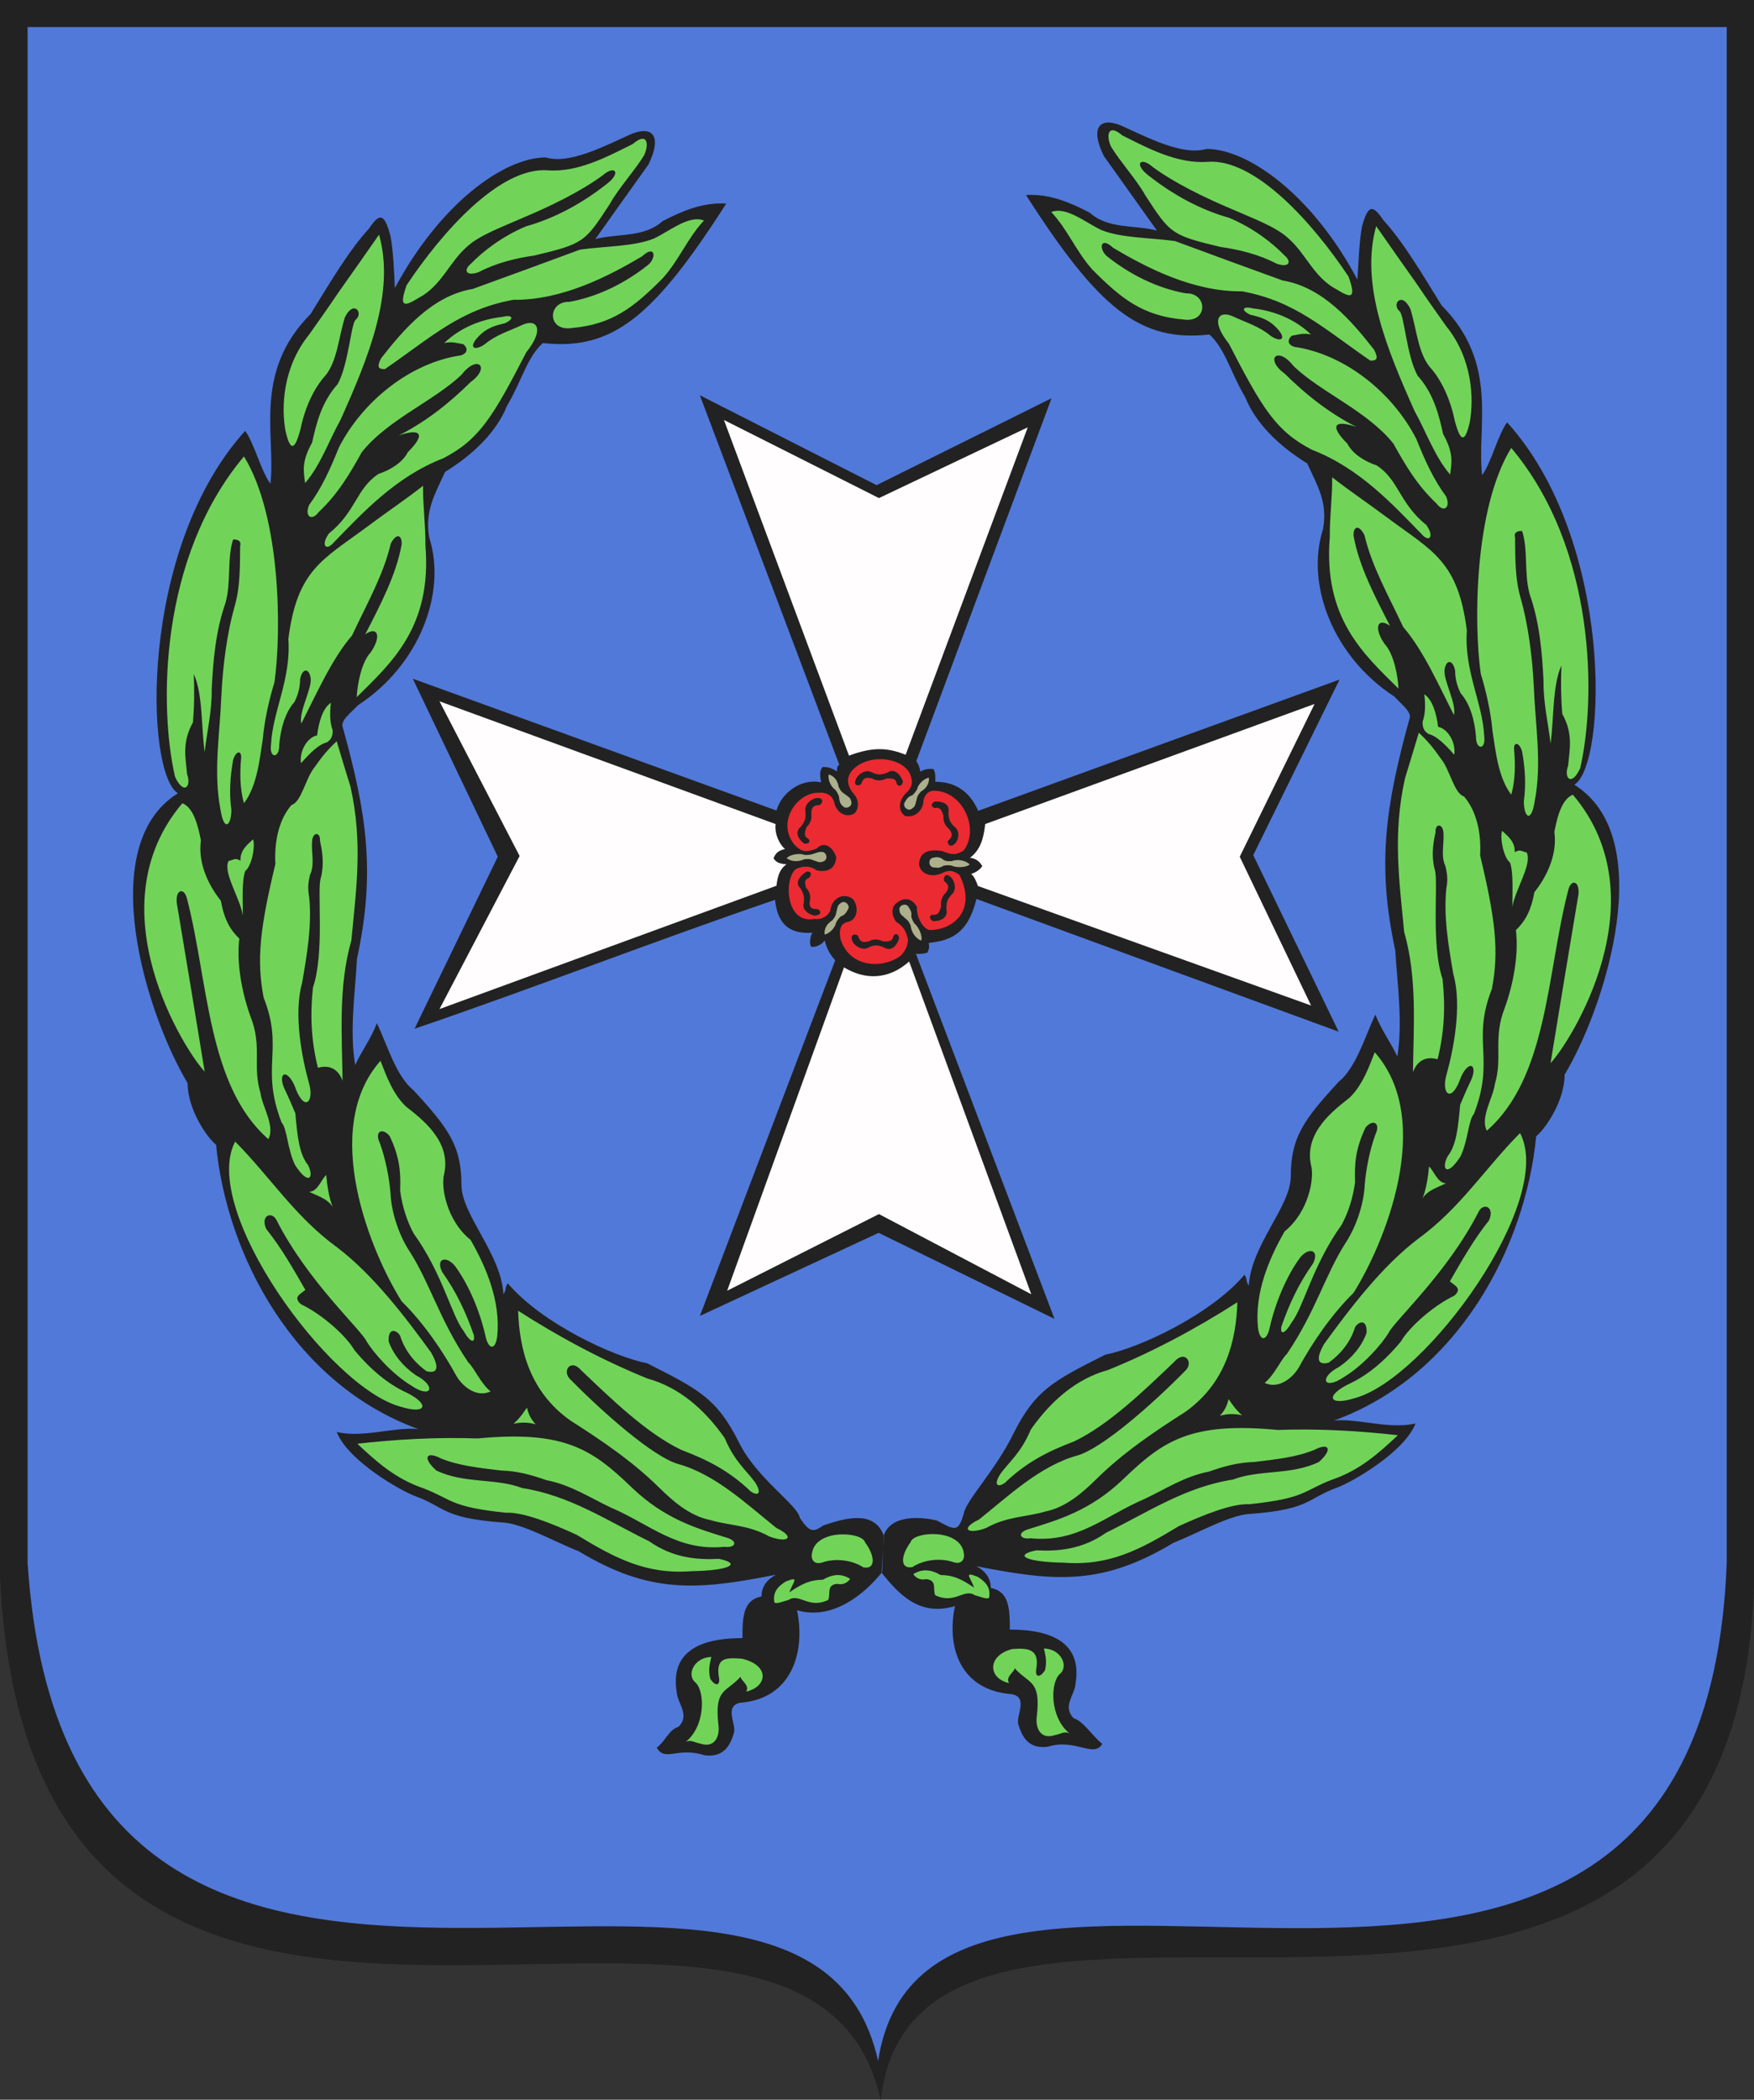 <?xml version="1.0" encoding="UTF-8" standalone="no"?>
<!-- Created with Inkscape (http://www.inkscape.org/) -->
<svg
   xmlns:svg="http://www.w3.org/2000/svg"
   xmlns="http://www.w3.org/2000/svg"
   version="1.0"
   width="835.67"
   height="1000"
   id="svg2">
  <rect width="100%" height="100%" fill="#333333" stroke="none"/>
  <defs
     id="defs4">
    <marker
       markerUnits="strokeWidth"
       refX="0"
       refY="5"
       markerWidth="4"
       markerHeight="3"
       orient="auto"
       viewBox="0 0 10 10"
       id="ArrowEnd">
      <path
         d="M 0,0 L 10,5 L 0,10 L 0,0 z "
         id="path7" />
    </marker>
    <marker
       markerUnits="strokeWidth"
       refX="10"
       refY="5"
       markerWidth="4"
       markerHeight="3"
       orient="auto"
       viewBox="0 0 10 10"
       id="ArrowStart">
      <path
         d="M 10,0 L 0,5 L 10,10 L 10,0 z "
         id="path10" />
    </marker>
  </defs>
  <g
     transform="translate(0,369.355)"
     id="g12">
    <g
       transform="matrix(1.586,0,0,1.586,0,-369.355)"
       id="g2195">
      <g
         id="g2247">
        <path
           d="M 0,0 L 527.011,0 L 527.011,473.567 C 522.015,670.664 275.957,527.996 264.582,630.645 C 241.832,527.996 9.527,677.453 0.004,473.567 L 0.004,0"
           style="fill:#222222;fill-rule:evenodd;stroke:none"
           id="path14" />
        <path
           d="M 8.289,8.114 L 518.718,8.114 L 518.718,469.246 C 511.351,663.434 279.375,517.809 263.785,618.875 C 241.738,518.961 20.887,662.024 8.289,469.246 L 8.289,8.114 z M 210.238,118.699 L 252.125,229.637 C 251.422,230.074 251.332,230.867 251.508,231.664 C 249.746,230.606 248.597,230.254 247.101,230.344 C 246.133,231.403 246.308,233.074 246.664,234.93 C 240.582,233.61 234.672,238.192 233.261,243.395 L 124,203.801 L 149.535,257.258 L 124.531,308.918 C 159.98,296.84 197.371,282.285 232.824,270.203 C 233.527,276.992 236.703,280.61 244.023,280.078 C 243.23,281.488 243.144,283.781 243.672,284.223 C 244.375,284.66 246.844,283.871 247.726,282.371 C 248.344,284.84 249.312,286.602 250.898,288.364 L 210.246,395.156 L 263.949,370.203 L 316.773,396.039 L 275.148,286.422 C 275.148,286.422 276.91,286.598 278.586,286.071 C 279.023,285.278 279.289,284.133 278.937,283.164 C 284.844,282.461 290.664,281.051 293.312,269.938 L 402.136,309.797 L 376.476,256.797 L 402.402,204.063 L 293.844,243.481 C 291.992,239.16 288.289,234.75 280.968,234.75 C 281.054,233.606 280.968,231.84 280.441,230.961 C 279.386,230.785 277.621,230.875 276.472,231.754 C 276.297,230.434 275.769,229.199 275.242,228.582 L 315.894,119.582 L 263.336,145.684 L 210.246,118.699 L 210.238,118.699 z M 265.441,460.957 L 265.004,472.067 C 259.804,478.59 250.101,486.703 239.429,483.528 C 242.074,496.313 237.668,510.16 222.41,511.305 C 217.386,512.274 221.265,517.828 220.472,520.387 C 219.328,524.266 217.301,527.793 211.656,527.086 C 203.367,524.442 199.84,529.199 197.281,524.793 C 199.836,522.942 200.894,519.414 203.804,518.535 C 207.418,515.012 203.453,511.481 203.277,508.043 C 200.898,493.492 214.738,491.906 223.027,491.906 C 223.027,485.383 223.289,480.446 228.758,479.387 C 228.758,476.477 230.344,474.36 233.078,472.864 C 209.094,477.625 195.07,478.594 173.816,465.809 C 166.41,462.899 156.886,457.434 150.886,457.168 C 132.898,455.848 133.781,452.586 124.875,449.321 C 120.468,447.735 104.508,438.653 101.156,430.008 C 109.265,431.86 118.261,428.422 125.672,429.129 C 88.371,415.637 68.086,376.926 64.914,343.766 C 62.094,341.473 56.359,333.098 56.359,325.246 C 43.84,304.348 28.23,253.903 53.449,238.207 C 43.574,232.215 41.547,164.836 73.644,129.387 C 76.465,133.266 78.316,141.289 81.226,145.258 C 82.898,130.883 75.847,111.836 93.304,94.285 C 98.769,85.469 104.765,75.238 110.851,68.625 C 113.937,64.039 115.437,63.778 117.289,70.828 C 118.168,75.235 118.433,82.555 118.609,86.524 C 132.187,61.129 151.414,47.281 163.933,47.281 C 171.164,49.395 181.394,43.93 189.683,40.227 C 195.941,37.672 199.031,40.754 194.797,49.395 C 189.418,56.887 184.129,64.383 178.836,71.793 C 185.535,70.031 193.472,71.442 199.027,66.414 C 204.668,63.508 210.929,60.684 218.164,61.125 C 196.207,95.43 183.863,105.305 163.051,103.012 C 158.203,107.508 156.789,114.297 152.293,121.879 C 149.207,129.551 142.418,136.34 133.687,141.719 C 130.601,148.508 127.605,153.27 128.926,161.383 C 134.304,178.137 125.84,199.832 107.586,211.735 C 105.031,214.379 102.121,216.496 103,218.524 C 110.14,244.184 112.875,262 107.23,287.926 C 106.703,298.328 104.937,309.442 106.703,319.848 C 108.465,315.793 111.289,312.266 113.226,307.238 C 116.398,313.938 118.957,323.11 124.25,327.434 C 135.094,339.16 138.621,344.364 138.621,356.004 C 138.797,364.996 150.523,376.461 151.23,388.633 C 152.289,387.137 151.492,386.781 152.551,385.371 C 162.691,397.364 184.297,407.418 194.351,409.356 C 210.136,417.289 215.336,420.024 221.863,432.899 C 227.242,444.008 239.586,451.77 240.293,455.824 C 243.379,460.41 244.347,460.055 247.433,458.028 C 253.515,456 262.422,453.266 265.422,460.938 L 265.441,460.957 z M 265.531,460.957 L 264.828,472.242 C 270.027,478.766 276.203,485.469 286.871,482.293 C 284.226,495.078 288.722,507.602 303.976,508.746 C 309,509.715 305.121,515.27 305.914,517.828 C 307.058,521.707 309.086,525.235 314.73,524.528 C 323.015,521.883 328.574,528.055 331.129,523.649 C 328.574,521.797 325.488,516.86 322.578,515.977 C 318.965,512.449 322.929,508.922 323.105,505.485 C 325.484,490.934 311.644,489.348 303.351,489.348 C 303.351,482.824 303.09,477.887 297.621,476.828 C 297.621,473.918 296.035,471.801 293.301,470.305 C 317.285,475.067 331.308,476.035 352.562,463.25 C 359.968,460.34 369.492,454.875 375.488,454.61 C 393.476,453.289 392.594,450.028 401.5,446.762 C 405.996,445.176 421.871,436.094 425.222,427.449 C 417.199,429.301 408.117,425.864 400.707,426.571 C 438.008,413.082 458.293,374.367 461.465,341.207 C 464.285,338.914 470.019,330.539 470.019,322.688 C 482.539,301.789 498.148,251.344 472.926,235.649 C 482.801,229.656 484.828,162.278 452.734,126.828 C 449.914,130.707 448.062,138.731 445.242,142.699 C 443.48,128.324 450.531,109.278 433.074,91.727 C 427.609,82.91 421.613,72.68 415.527,66.067 C 412.441,61.481 410.941,61.219 409.09,68.27 C 408.297,72.676 408.035,79.996 407.769,83.965 C 394.277,58.567 374.965,44.723 362.441,44.723 C 355.211,46.836 344.98,41.371 336.691,37.668 C 330.429,35.114 327.344,38.196 331.578,46.836 C 336.957,54.328 342.246,61.824 347.539,69.235 C 340.84,67.473 332.902,68.883 327.347,63.856 C 321.707,60.949 315.445,58.125 308.211,58.567 C 330.168,92.871 342.515,102.746 363.328,100.453 C 368.176,104.949 369.586,111.738 374.086,119.321 C 377.172,126.992 383.961,133.781 392.691,139.16 C 395.777,145.949 398.863,150.711 397.453,158.824 C 392.074,175.578 400.539,197.274 418.879,209.176 C 421.347,211.821 424.258,213.938 423.375,215.965 C 416.32,241.625 413.5,259.442 419.144,285.367 C 419.761,295.77 421.437,306.883 419.761,317.289 C 417.91,313.235 415.176,309.707 413.148,304.68 C 409.976,311.379 407.418,320.551 402.129,324.871 C 391.281,336.598 387.754,341.801 387.754,353.442 C 387.578,362.434 375.851,373.899 375.144,386.071 C 374.09,384.574 374.883,384.219 373.824,382.809 C 363.683,394.801 342.078,404.856 332.023,406.793 C 316.238,414.727 311.035,417.461 304.511,430.336 C 299.133,441.446 290.226,450.442 289.519,454.496 C 287.847,460.227 286.875,459.52 281.496,456.61 C 277.176,455.551 267.828,454.582 265.535,460.93"
           style="fill:#5179d9;fill-opacity:1;fill-rule:evenodd;stroke:none"
           id="path16" />
        <path
           d="M 155.648,393.582 C 156,404.867 158.996,417.832 171.344,426.563 C 180.601,432.469 189.945,438.731 198.148,446.844 C 202.113,450.723 207.14,455.219 213.402,456.453 C 218.957,458.129 224.863,457.864 231.125,461.391 C 236.855,463.504 238.968,461.567 233.238,458.836 C 224.422,451.781 214.898,442.699 203.699,439.614 C 196.293,437.5 181.304,424.36 171.164,414.043 C 168.785,411.574 171.515,407.871 174.601,411.488 C 183.594,420.043 194.176,430.36 204.668,435.387 C 212.34,438.297 218.949,441.559 225.476,447.821 C 227.855,449.492 228.914,448.258 226.797,445.09 C 224.242,441.567 220.625,438.832 217.718,431.864 C 211.636,423.133 203.875,416.52 194.531,413.965 C 181.66,408.762 168.258,401.707 155.648,393.594 L 155.648,393.582 z M 158.297,422.684 C 157.152,424.36 156.008,426.035 154.242,427.531 C 156.886,427.004 158.738,427.094 160.941,427.707 C 159.531,426.297 158.738,424.621 158.297,422.684 z M 101.148,222.586 C 98.683,224.879 96.918,226.906 94.539,230.344 C 91.808,233.606 90.574,240.836 87.574,241.719 C 83.609,246.305 82.375,253.094 82.726,259.442 C 78.14,278.578 76.996,288.102 79.199,299.567 C 85.371,315.172 78.144,320.375 84.578,337.043 C 86.25,338.805 86.34,345.156 88.633,349.828 C 92.777,356.266 94.449,353.531 92.511,349.828 C 89.867,346.481 89.34,341.278 88.722,334.309 C 87.754,332.016 86.785,329.723 85.726,327.52 C 83.172,322.496 85.902,320.379 88.457,325.934 C 91.277,334.133 94.449,331.133 92.863,325.406 C 90.75,317.914 88.101,304.594 90.75,295.16 C 92.246,286.52 93.746,277.789 92.863,269.235 C 92.336,266.68 92.687,264.473 93.125,262.711 C 94.621,259.625 93.476,255.832 93.742,252.66 C 93.918,249.75 96.297,249.75 96.121,252.485 C 96.824,255.656 97.441,259.449 96.383,263.594 C 95.148,266.942 97.613,285.992 94.004,296.574 C 93.125,304.949 93.476,312.446 95.5,320.649 C 98.847,319.68 101.582,320.91 102.906,324.528 C 102.73,310.684 101.586,296.219 105.551,282.375 C 106.961,267.297 109.078,253.098 105.289,236.254 C 103.879,231.668 102.468,227.082 101.144,222.586 L 101.148,222.586 z M 193.488,46.649 C 195.074,43.211 194.457,39.508 190.14,43.211 C 182.558,47 173.566,51.852 164.484,51.145 C 150.203,50.086 132.832,69.574 122.16,85.625 C 119.957,91.887 121.015,92.414 125.683,89.504 C 132.734,85.801 134.851,78.746 140.496,73.899 C 144.195,70.547 151.25,67.992 156.808,65.52 C 165.449,61.906 174.617,57.41 181.054,52.645 C 184.578,49.559 186.695,51.676 182.551,55.024 C 174.968,61.02 166.769,65.516 157.953,67.985 C 150.722,71.071 145.168,75.391 141.379,79.27 C 139.176,81.121 139.972,83.059 143.758,81.738 C 149.136,78.918 155.043,77.508 160.597,76.715 C 175.41,73.192 175.761,72.66 183.168,61.285 C 185.812,56.524 190.75,51.145 193.48,46.649 L 193.488,46.649 z M 211.476,66.227 C 207.07,64.465 201.426,69.223 196.488,71.606 C 190.496,74.074 181.676,73.899 174.269,74.953 C 163.511,78.918 152.754,82.887 142,86.77 C 129.832,88.797 121.191,99.028 114.488,107.578 C 112.992,110.488 113.875,110.84 115.633,110.84 C 129.828,101.055 138.293,92.942 154.164,90.031 C 168.886,90.207 182.906,82.891 192.871,76.981 C 196.75,73.367 197.277,77.242 194.808,79.449 C 187.758,85.09 179.468,89.149 171.004,90.649 C 164.394,90.473 164.304,99.641 171.797,98.496 C 183.785,97.442 190.312,92.414 199.129,83.508 C 204.152,77.867 206.445,71.606 211.472,66.227 L 211.476,66.227 z M 113.863,70.461 C 109.898,76.192 105.84,81.922 101.785,87.656 C 98.879,91.977 95.879,96.207 92.883,100.442 C 84.859,110.317 84.508,122.399 85.742,129.278 C 87.59,137.653 89.179,132.805 90.238,129.016 C 91.558,122.403 94.379,116.406 97.82,112.703 C 101.258,108.383 101.699,101.594 103.551,95.422 C 106.195,89.781 109.367,94.012 106.812,96.039 C 105.402,97.449 104.699,109.442 101.433,115.352 C 96.586,120.731 95,127.254 93.765,132.899 C 90.504,138.715 91.211,141.539 91.652,145.067 C 96.234,139.778 98.793,132.371 102.32,126.02 C 110.785,107.149 118.718,87.75 113.871,70.465 L 113.863,70.461 z M 158.129,105.735 C 163.508,99.035 161.476,95.684 157.16,97.449 C 152.664,99.563 149.136,100.446 145.523,103.446 C 142.086,105.735 140.324,104.059 144.644,100.184 C 146.758,98.332 149.14,97.629 151.609,97.098 C 154.695,95.688 153.988,94.367 150.906,95.16 C 144.648,95.864 138.297,98.332 133.449,103.008 C 135.828,102.481 137.062,103.008 139.179,103.36 C 140.324,104.238 140.851,105.914 138.476,106.707 C 123.222,108.91 108.851,120.551 101.797,134.395 C 99.152,141.008 96.597,146.563 92.894,151.59 C 91.398,154.852 93.508,156.789 95.801,153.703 C 101.617,148.238 105.234,141.977 108.672,135.801 C 116.429,126.016 130.449,120.371 138.648,112.524 C 143.496,106.262 147.465,110.321 141.379,114.727 C 135.472,120.543 128.597,126.278 119.777,130.774 C 125.859,128.66 128.418,129.895 122.508,135.797 C 121.011,138.703 117.66,140.996 113.691,142.321 C 106.992,146.727 106.992,153.606 98.793,160.219 C 96.238,163.832 98,165.598 100.289,162.864 C 108.664,154.313 118.715,143.199 133.09,137.645 C 143.933,132.09 148.078,125.211 158.129,105.723 L 158.129,105.735 z M 73.301,137.043 C 47.645,167.555 47.82,212.707 52.582,233.254 C 55.137,238.809 57.605,236.34 56.195,232.461 C 55.844,227.965 54.523,223.028 57.957,216.942 C 58.395,211.563 58.395,207.242 58.219,202.391 C 60.949,208.473 60.422,218.086 61.48,225.848 C 62.184,219.59 63.684,213.77 63.594,206.891 C 64.031,198.516 64.738,189.61 67.734,181.055 C 69.496,174.883 68.172,167.563 70.027,162.008 C 71.437,161.922 72.582,162.446 72.14,164.035 C 72.054,170.121 72.226,176.293 70.379,182.465 C 68.351,189.606 66.941,199.395 66.5,208.918 C 66.062,220.293 64.031,231.758 66.238,243.133 C 67.293,249.922 69.5,247.981 69.5,243.133 C 68.797,238.11 69.148,233.082 70.027,228.231 C 70.906,225.235 72.758,225.235 72.406,227.969 C 72.054,232.114 72.054,236.875 73.285,241.196 C 77.34,235.906 78.047,227.442 78.926,222.059 C 79.453,216.153 80.863,210.067 82.449,204.864 C 84.562,190.051 84.476,155.215 73.281,137.051 L 73.301,137.043 z M 127.09,145.864 C 122.328,149.653 116.246,153.711 110.25,158.207 C 96.937,168.082 89.265,171.082 86.621,191.895 C 87.5,203.973 81.863,213.676 81.422,223.551 C 80.808,227.871 83.976,227.871 83.89,223.637 C 84.242,219.141 85.562,214.028 88.472,210.762 C 89.617,208.469 90.148,206.176 90.148,203.973 C 90.761,200.711 92.793,200.36 93.32,203.621 C 93.758,206.793 89.707,213.672 90.5,217.289 C 94.82,208.914 99.668,197.801 105.754,190.836 C 110.16,181.403 115.187,172.672 117.39,163.235 C 119.152,159.797 120.828,160.766 120.652,163.496 C 119.066,172.488 114.304,181.574 109.718,190.481 C 113.508,187.836 114.656,191.094 111.39,195.86 C 108.484,198.946 107.336,205.735 107.16,209.352 C 117.562,199.035 129.82,188.278 127.793,163.762 C 127.879,157.946 127,151.77 127.09,145.864 z M 76.035,252.039 C 74.273,253.625 72.07,255.387 72.246,258.477 C 70.66,257.508 70.398,258.125 68.633,258.563 C 66.961,262.086 72.07,269.586 72.953,274.875 C 72.953,270.289 72.601,264.649 73.656,261.563 C 75.508,260.153 76.742,254.508 76.035,252.039 z M 99.402,211.031 C 96.847,212.703 95.703,217.203 95.261,220.817 C 92.265,221.43 89.883,225.578 90.414,229.192 C 93.144,226.106 95.703,223.551 98.172,222.934 C 99.758,221.965 99.933,220.641 99.933,219.321 C 99.054,216.852 99.054,214.121 99.406,211.035 L 99.402,211.031 z M 54.785,241.192 C 28.07,272.672 55.754,315.797 61.484,321.793 C 58.754,304.949 55.93,288.106 53.109,271.176 C 52.672,266.946 55.402,266.414 56.195,269.942 C 62.629,294.719 62.277,326.028 80.617,342.078 C 82.73,338.114 78.679,332.114 78.238,328.149 C 75.769,320.035 78.855,314.305 75.242,305.223 C 72.597,297.906 71.011,288.996 71.894,281.856 C 69.25,279.301 67.398,276.301 66.34,270.481 C 63.52,266.953 59.285,260.074 60.348,252.317 C 59.645,248.879 58.41,242.617 54.793,241.207 L 54.785,241.192 z M 92.879,357.867 C 95.433,357.867 96.492,354.164 97.992,352.844 C 98.254,355.75 98.785,359.543 99.929,362.367 C 98.168,359.723 94.816,358.93 92.879,357.871 L 92.879,357.867 z M 70.656,342.785 C 59.902,362.977 98.871,416.774 120.386,422.418 C 127.968,424.797 129.289,421.801 122.324,418.274 C 116.859,415.805 111.57,411.574 106.453,405.399 C 103.898,400.992 96.578,394.555 90.406,391.645 C 87.761,389.352 90.582,388.473 91.726,387.324 C 88.113,381.063 84.586,374.805 80,369.071 C 78.148,365.102 81.496,363.606 82.996,366.25 C 92.429,384.856 108.566,399.317 110.152,402.848 C 112.265,406.285 117.734,412.547 123.554,416.074 C 129.636,420.219 131.222,416.25 124.961,412.988 C 120.996,410.258 118.176,406.727 116.761,402.848 C 116.5,398.617 119.054,399.235 120.199,401.086 C 121.695,406.024 125.136,409.637 128.133,411.754 C 131.656,412.633 131.922,410.434 129.543,406.199 C 121.871,395.617 112.086,382.742 101.238,374.543 C 88.629,365.375 81.222,353.469 70.64,342.797 L 70.656,342.785 z M 114.304,318.535 C 96.054,339.168 111.484,376.207 120.652,390.758 C 127.351,397.371 132.996,405.66 137.14,413.242 C 139.078,416.504 143.312,419.766 147.367,417.828 C 144.281,415.274 142.609,410.949 140.668,409.098 C 132.117,396.488 129.293,385.641 123.211,376.031 C 119.949,371.184 117.57,364.215 117.304,358.309 C 116.953,353.813 115.808,347.906 114.133,343.321 C 112.371,339.617 114.926,338.559 117.039,341.117 C 120.211,347.731 120.386,352.317 120.211,357.606 C 120.824,362.278 122.324,366.864 124.265,370.391 C 132.992,382.559 135.64,394.992 139.254,399.668 C 141.457,403.457 142.777,403.281 142.34,400.903 C 139.961,394.114 137.14,388.028 132.82,381.942 C 130.793,377.797 134.14,377.004 136.699,380.18 C 140.84,385.824 144.105,393.672 145.777,400.903 C 146.656,405.399 148.863,405.664 149.39,401.078 C 150.359,390.852 146.218,380.797 141.367,372.332 C 134.051,366.426 132.375,356.196 133.433,352.492 C 135.636,342.442 126.293,335.738 121.883,332.211 C 118.004,328.508 115.976,322.864 114.301,318.543 L 114.304,318.535 z M 218.621,461.84 C 209.543,459.02 199.754,456.285 189.699,446.586 C 177.797,435.125 169.422,429.481 143.496,431.949 C 131.242,431.512 119.074,432.211 107.344,433.535 C 113.16,439 118.894,444.117 127.269,446.938 C 135.91,450.285 135.117,452.492 151.957,454.254 C 157.156,453.992 165.711,457.426 173.207,460.867 C 184.844,467.922 194.101,472.86 207.769,471.801 C 218.879,471.625 223.109,469.598 215.968,468.098 C 209.094,468.449 202.039,467.746 194.984,462.809 C 182.554,456.727 171.179,449.055 156.894,446.848 C 148.785,443.762 139.437,445.614 131.058,441.559 C 126.738,437.68 128.062,435.653 132.465,437.946 C 137.844,440.149 143.926,440.766 150.363,441.559 C 155.562,441.735 159.621,442.879 164.117,444.465 C 171.433,445.875 177.254,449.754 183.426,452.664 C 195.238,457.688 203.441,465.891 217.636,464.481 C 220.898,464.918 221.777,462.895 218.605,461.836 L 218.621,461.84 z M 243.926,466.426 C 244.98,459.02 259,459.903 259.883,463.164 C 262.879,467.219 263.144,471.364 259.355,470.656 C 256.008,468.453 250.98,467.836 247.101,469.156 C 244.633,470.035 243.488,468.278 243.929,466.426 L 243.926,466.426 z M 247.187,474.364 C 243.664,474.449 241.371,475.242 237.136,478.153 C 238.105,475.156 240.484,473.129 236.082,474.891 C 233.613,476.387 232.027,478.238 232.644,481.238 C 233.523,481.676 235.113,480.887 236.875,480.446 C 240.136,478.242 242.871,483.266 248.777,480.446 C 249.656,478.684 248.074,475.949 251.508,475.598 C 253.359,476.035 254.679,475.16 255.386,474.102 C 252.566,472.34 249.922,472.781 247.187,474.364 z M 224.176,507.961 C 230.609,506.465 231.316,500.028 222.855,498.086 C 218.183,497.735 214.922,497.649 215.98,503.727 C 216.418,506.106 215.011,506.633 213.336,504.078 C 212.808,501.524 213.074,500.11 213.687,497.555 C 208.308,497.731 206.195,503.11 208.926,505.227 C 211.832,507.957 211.922,518.278 206.019,523.039 C 207.605,522.336 208.488,523.215 210.336,523.567 C 214.742,525.067 216.328,521.364 215.801,517.836 C 214.57,506.903 218.179,508.313 222.5,503.465 C 222.324,504.52 225.32,505.934 224.172,507.961 L 224.176,507.961 z M 371.711,391.024 C 371.359,402.309 368.363,415.274 356.019,424.004 C 346.761,429.91 337.418,436.172 329.215,444.285 C 325.25,448.164 320.222,452.66 313.961,453.895 C 308.406,455.567 302.5,455.305 296.238,458.832 C 290.508,460.946 288.39,459.008 294.125,456.278 C 302.941,449.223 312.465,440.141 323.664,437.055 C 331.07,434.942 346.058,421.801 356.199,411.481 C 358.578,409.012 355.847,405.309 352.761,408.926 C 343.769,417.477 333.187,427.797 322.695,432.824 C 315.023,435.731 308.414,438.996 301.886,445.258 C 299.508,446.934 298.449,445.696 300.566,442.528 C 303.121,439 306.738,436.266 309.644,429.301 C 315.726,420.574 323.488,413.957 332.832,411.403 C 345.703,406.203 359.105,399.145 371.715,391.035 L 371.711,391.024 z M 369.066,420.125 C 370.211,421.797 371.359,423.473 373.121,424.973 C 370.476,424.446 368.625,424.535 366.422,425.149 C 367.828,423.738 368.625,422.063 369.066,420.125 z M 426.211,220.028 C 428.679,222.321 430.441,224.348 432.82,227.785 C 435.551,231.047 436.785,238.278 439.785,239.16 C 443.75,243.746 444.984,250.535 444.633,256.883 C 449.215,276.02 450.363,285.543 448.156,297.008 C 441.984,312.614 449.211,317.821 442.777,334.485 C 441.105,336.246 441.015,342.594 438.722,347.27 C 434.582,353.707 432.906,350.973 434.844,347.27 C 437.488,343.922 438.015,338.719 438.633,331.75 C 439.601,329.457 440.57,327.164 441.629,324.961 C 444.183,319.938 441.453,317.821 438.898,323.375 C 436.078,331.574 432.906,328.574 434.492,322.848 C 436.605,315.356 439.25,302.039 436.605,292.602 C 435.109,283.961 433.609,275.231 434.492,266.676 C 435.019,264.121 434.668,261.914 434.23,260.153 C 432.734,257.067 433.879,253.278 433.617,250.102 C 433.441,247.196 431.062,247.196 431.238,249.926 C 430.535,253.098 429.918,256.891 430.976,261.035 C 432.211,264.383 429.746,283.434 433.355,294.016 C 434.234,302.391 433.883,309.887 431.859,318.09 C 428.511,317.121 425.777,318.352 424.453,321.969 C 424.629,308.125 425.773,293.664 421.808,279.817 C 420.398,264.738 418.285,250.539 422.07,233.696 C 423.476,229.11 424.89,224.524 426.211,220.028 z M 333.785,44.094 C 332.199,40.656 332.816,36.953 337.133,40.656 C 344.715,44.446 353.707,49.297 362.789,48.59 C 377.07,47.531 394.441,67.02 405.113,83.071 C 407.316,89.332 406.258,89.86 401.59,86.949 C 394.539,83.246 392.422,76.192 386.777,71.344 C 383.078,67.996 376.023,65.438 370.465,62.969 C 361.824,59.356 352.656,54.86 346.218,50.094 C 342.695,47.008 340.578,49.125 344.722,52.473 C 352.304,58.469 360.504,62.965 369.32,65.434 C 376.551,68.52 382.105,72.84 385.894,76.719 C 388.097,78.571 387.304,80.512 383.515,79.188 C 378.136,76.367 372.23,74.957 366.676,74.164 C 351.863,70.641 351.511,70.11 344.105,58.735 C 341.461,53.973 336.523,48.594 333.793,44.098 L 333.785,44.094 z M 315.797,63.672 C 320.203,61.91 325.847,66.668 330.785,69.051 C 336.777,71.52 345.597,71.344 353.004,72.399 C 363.758,76.367 374.515,80.332 385.273,84.215 C 397.441,86.242 406.082,96.473 412.785,105.028 C 414.281,107.934 413.398,108.289 411.64,108.289 C 397.445,98.504 388.98,90.391 373.109,87.477 C 358.386,87.653 344.367,80.336 334.402,74.426 C 330.523,70.813 329.996,74.688 332.465,76.895 C 339.515,82.535 347.804,86.594 356.269,88.094 C 362.879,87.918 362.968,97.086 355.476,95.942 C 343.484,94.883 336.961,89.856 328.144,80.949 C 323.121,75.309 320.828,69.047 315.801,63.668 L 315.797,63.672 z M 413.41,67.903 C 417.375,73.633 421.433,79.364 425.488,85.098 C 428.394,89.418 431.394,93.653 434.39,97.883 C 442.414,107.758 442.765,119.84 441.531,126.719 C 439.679,135.094 438.094,130.242 437.035,126.457 C 435.715,119.844 432.894,113.848 429.453,110.145 C 426.015,105.824 425.574,99.035 423.722,92.864 C 421.078,87.223 417.906,91.453 420.461,93.477 C 421.871,94.887 422.574,106.879 425.84,112.789 C 430.687,118.168 432.273,124.692 433.511,130.336 C 436.773,136.153 436.066,138.977 435.625,142.504 C 431.043,137.215 428.484,129.805 424.957,123.457 C 416.492,104.586 408.558,85.184 413.406,67.903 L 413.41,67.903 z M 369.144,103.18 C 363.765,96.481 365.797,93.129 370.113,94.891 C 374.609,97.004 378.136,97.887 381.75,100.887 C 385.187,103.18 386.949,101.504 382.629,97.625 C 380.515,95.774 378.133,95.071 375.664,94.539 C 372.578,93.129 373.285,91.809 376.367,92.602 C 382.625,93.305 388.976,95.774 393.824,100.449 C 391.445,99.922 390.211,100.449 388.094,100.801 C 386.949,101.68 386.422,103.356 388.797,104.149 C 404.051,106.352 418.422,117.992 425.476,131.836 C 428.121,138.449 430.676,144.004 434.379,149.031 C 435.875,152.293 433.765,154.231 431.472,151.145 C 425.656,145.68 422.039,139.418 418.601,133.246 C 410.844,123.461 396.824,117.817 388.621,109.965 C 383.773,103.707 379.804,107.762 385.89,112.168 C 391.797,117.985 398.672,123.719 407.492,128.215 C 401.41,126.102 398.851,127.336 404.761,133.238 C 406.258,136.145 409.609,138.438 413.578,139.762 C 420.277,144.168 420.277,151.047 428.476,157.66 C 431.031,161.274 429.269,163.039 426.98,160.305 C 418.605,151.75 408.554,140.641 394.179,135.086 C 383.336,129.531 379.191,122.653 369.14,103.164 L 369.144,103.18 z M 453.968,134.485 C 479.625,164.996 479.449,210.149 474.687,230.696 C 472.133,236.25 469.664,233.781 471.074,229.903 C 471.426,225.406 472.746,220.469 469.312,214.383 C 468.875,209.004 468.875,204.684 469.051,199.832 C 466.32,205.914 466.847,215.528 465.789,223.289 C 465.086,217.028 463.586,211.211 463.676,204.328 C 463.238,195.953 462.531,187.047 459.535,178.492 C 457.773,172.321 459.097,165 457.242,159.446 C 455.832,159.36 454.687,159.883 455.129,161.473 C 455.215,167.555 455.043,173.731 456.89,179.903 C 458.918,187.043 460.328,196.832 460.769,206.356 C 461.207,217.731 463.238,229.196 461.031,240.571 C 459.976,247.36 457.769,245.418 457.769,240.571 C 458.472,235.547 458.121,230.52 457.242,225.668 C 456.363,222.672 454.511,222.672 454.863,225.406 C 455.215,229.551 455.215,234.313 453.984,238.633 C 449.929,233.344 449.222,224.875 448.344,219.496 C 447.816,213.59 446.406,207.504 444.82,202.301 C 442.707,187.488 442.793,152.653 453.988,134.485 L 453.968,134.485 z M 400.179,143.305 C 404.941,147.094 411.023,151.153 417.019,155.649 C 430.332,165.524 438.004,168.524 440.648,189.332 C 439.769,201.41 445.406,211.114 445.847,220.988 C 446.461,225.309 443.293,225.309 443.379,221.074 C 443.027,216.578 441.707,211.465 438.797,208.199 C 437.652,205.906 437.125,203.614 437.125,201.41 C 436.508,198.149 434.48,197.797 433.953,201.059 C 433.515,204.231 437.566,211.11 436.773,214.727 C 432.453,206.352 427.605,195.238 421.519,188.274 C 417.113,178.84 412.086,170.11 409.883,160.672 C 408.121,157.235 406.445,158.203 406.621,160.934 C 408.207,169.926 412.968,179.012 417.554,187.918 C 413.765,185.274 412.617,188.531 415.883,193.297 C 418.789,196.383 419.937,203.172 420.113,206.789 C 409.711,196.473 397.453,185.715 399.48,161.199 C 399.394,155.379 400.273,149.207 400.183,143.297 L 400.179,143.305 z M 451.234,249.485 C 452.996,251.071 455.199,252.832 455.023,255.922 C 456.609,254.953 456.871,255.571 458.636,256.008 C 460.308,259.531 455.199,267.028 454.316,272.321 C 454.316,267.738 454.668,262.094 453.613,259.008 C 451.761,257.598 450.527,251.953 451.234,249.485 z M 427.871,208.477 C 430.426,210.153 431.574,214.649 432.011,218.262 C 435.008,218.875 437.39,223.024 436.859,226.637 C 434.129,223.551 431.57,220.996 429.101,220.379 C 427.515,219.41 427.34,218.086 427.34,216.766 C 428.218,214.297 428.218,211.567 427.867,208.477 L 427.871,208.477 z M 472.488,238.637 C 499.203,270.117 471.519,313.242 465.789,319.238 C 468.519,302.395 471.344,285.551 474.164,268.621 C 474.601,264.391 471.875,263.864 471.078,267.391 C 464.644,292.168 464.996,323.477 446.656,339.528 C 444.543,335.559 448.594,329.563 449.035,325.594 C 451.504,317.485 448.418,311.75 452.031,302.668 C 454.676,295.352 456.261,286.442 455.379,279.301 C 458.023,276.746 459.875,273.746 460.933,267.926 C 463.754,264.399 467.988,257.524 466.929,249.762 C 467.633,246.324 468.867,240.063 472.484,238.653 L 472.488,238.637 z M 434.394,355.309 C 431.84,355.309 430.781,351.606 429.281,350.285 C 429.019,353.192 428.488,356.985 427.344,359.809 C 429.105,357.164 432.457,356.371 434.394,355.313 L 434.394,355.309 z M 456.617,340.227 C 467.375,360.418 428.402,414.215 406.886,419.86 C 399.304,422.238 397.984,419.246 404.949,415.715 C 410.414,413.246 415.707,409.016 420.82,402.84 C 423.375,398.434 430.695,391.996 436.867,389.082 C 439.511,386.793 436.691,385.91 435.547,384.762 C 439.16,378.504 442.687,372.242 447.273,366.508 C 449.125,362.539 445.777,361.043 444.277,363.688 C 434.844,382.293 418.707,396.758 417.121,400.285 C 415.008,403.723 409.539,409.985 403.718,413.512 C 397.636,417.653 396.047,413.688 402.308,410.426 C 406.273,407.696 409.094,404.168 410.508,400.285 C 410.769,396.055 408.215,396.672 407.07,398.524 C 405.574,403.461 402.133,407.074 399.136,409.192 C 395.613,410.071 395.347,407.871 397.726,403.637 C 405.398,393.055 415.183,380.18 426.031,371.981 C 438.64,362.813 446.047,350.906 456.629,340.235 L 456.617,340.227 z M 412.968,315.977 C 431.218,336.61 415.789,373.649 406.621,388.199 C 399.922,394.813 394.277,403.102 390.133,410.684 C 388.195,413.946 383.961,417.207 379.906,415.266 C 382.992,412.711 384.664,408.391 386.605,406.539 C 395.156,393.93 397.98,383.082 404.062,373.469 C 407.324,368.621 409.703,361.653 409.968,355.746 C 410.32,351.25 411.465,345.344 413.14,340.758 C 414.902,337.055 412.347,335.996 410.234,338.555 C 407.062,345.168 406.886,349.754 407.062,355.043 C 406.449,359.715 404.949,364.301 403.008,367.828 C 394.281,379.996 391.633,392.43 388.019,397.106 C 385.816,400.895 384.496,400.719 384.933,398.336 C 387.312,391.547 390.133,385.461 394.453,379.379 C 396.48,375.235 393.133,374.442 390.574,377.617 C 386.433,383.258 383.168,391.11 381.496,398.34 C 380.617,402.836 378.41,403.102 377.883,398.516 C 376.914,388.289 381.054,378.235 385.906,369.766 C 393.222,363.86 394.898,353.629 393.84,349.926 C 391.636,339.875 400.98,333.172 405.39,329.645 C 409.269,325.942 411.297,320.297 412.972,315.977 L 412.968,315.977 z M 308.652,459.281 C 317.73,456.461 327.519,453.727 337.574,444.028 C 349.476,432.563 357.851,426.922 383.777,429.391 C 396.031,428.953 408.199,429.653 419.929,430.977 C 414.113,436.442 408.379,441.559 400.004,444.379 C 391.363,447.727 392.156,449.934 375.316,451.696 C 370.117,451.434 361.562,454.867 354.066,458.309 C 342.429,465.364 333.172,470.301 319.504,469.242 C 308.394,469.067 304.164,467.039 311.304,465.539 C 318.179,465.891 325.234,465.188 332.289,460.25 C 344.718,454.164 356.094,446.492 370.379,444.289 C 378.488,441.203 387.836,443.059 396.215,439 C 400.535,435.121 399.211,433.094 394.808,435.387 C 389.429,437.59 383.347,438.207 376.91,439 C 371.711,439.176 367.652,440.321 363.156,441.906 C 355.84,443.317 350.019,447.196 343.847,450.106 C 332.035,455.129 323.832,463.332 309.636,461.922 C 306.375,462.36 305.496,460.336 308.668,459.278 L 308.652,459.281 z M 289.519,466.336 C 288.461,458.93 274.441,459.813 273.558,463.074 C 270.562,467.129 270.297,471.274 274.086,470.567 C 277.433,468.364 282.461,467.746 286.34,469.071 C 288.808,469.949 289.953,468.192 289.511,466.34 L 289.519,466.336 z M 282.554,472.949 C 286.078,473.035 288.371,473.828 292.605,476.742 C 291.636,473.746 289.258,471.719 293.66,473.481 C 296.129,474.977 297.715,476.828 297.097,479.828 C 296.218,480.266 294.629,479.477 292.867,479.035 C 289.605,476.832 286.875,481.856 280.965,479.035 C 280.086,477.274 281.668,474.539 278.234,474.188 C 276.386,474.625 275.062,473.75 274.355,472.692 C 277.176,470.93 279.82,471.371 282.554,472.953 L 282.554,472.949 z M 303.097,505.406 C 296.664,503.91 296.574,497.117 304.066,495.18 C 308.738,494.828 312.351,495.094 311.297,501.176 C 310.859,503.555 312.265,504.082 313.941,501.528 C 314.468,498.973 314.203,497.563 313.59,495.004 C 318.968,495.18 321.082,500.559 318.351,502.676 C 315.445,505.406 315.355,515.727 321.258,520.488 C 319.672,519.785 318.789,520.664 316.937,521.016 C 312.531,522.512 310.945,518.813 311.472,515.285 C 312.703,504.352 309.094,505.762 304.773,500.91 C 304.949,501.965 301.953,503.379 303.101,505.406"
           style="fill:#71d459;fill-opacity:1;fill-rule:evenodd;stroke:none"
           id="path20" />
        <g
           id="g2236">
          <path
             d="M 418.469,361.281 C 413.642,361.398 408.77,363.121 405.531,366.812 C 402.601,370.448 403.417,374.364 406.625,378 C 409.283,381.073 408.729,385.82 406.5,387.219 C 403.985,388.754 399.363,388.178 397.406,382.875 C 396.705,378.546 393.489,376.866 389.438,377.281 C 379.51,377.145 369.166,391.541 378.531,402.312 C 381.747,405.384 383.571,405.8 388.75,403.844 C 392.243,400.071 396.588,403.001 398.125,408.031 C 397.71,412.639 394.901,415.445 388.75,414.188 C 385.534,411.673 381.905,412.236 378.969,413.5 C 373.097,417.972 373.789,440.082 387.906,437.281 C 390.841,437.839 394.334,436.013 395.312,433.219 C 395.871,427.769 401.323,424.424 405.938,427.781 C 408.589,430.439 409.149,438.127 402.719,438.969 C 400.204,439.942 399.24,442.578 400.219,447.188 C 405.112,461.731 422.152,460.636 429.281,454.344 C 431.939,451.271 432.355,448.46 432.219,446.781 C 431.245,443.567 430.683,441.171 426.625,438.656 C 425.233,436.977 423.279,432.095 427.188,429.438 C 430.96,426.645 434.606,427.915 436.562,431.688 C 436.149,436.302 439.491,442.172 442.562,442.594 C 454.029,442.594 465.063,433.074 456.812,416.438 C 454.575,414.766 452.509,413.512 448.594,415.469 C 444.821,417.425 438.511,416.84 437.531,411.531 C 437.668,405.103 442.423,404.132 448.438,404.969 C 452.632,406.646 455.022,407.35 458.938,404.562 C 466.346,394.219 458.376,377.012 445.375,376.312 C 443.417,376.176 440.914,376.605 439.656,380.656 C 439.793,384.571 436.561,389.322 430.969,388.344 C 426.917,385.829 428.042,379.935 432.094,376.719 C 434.33,374.067 434.449,372.544 433.75,369.75 C 432.422,364.355 425.523,361.111 418.469,361.281 z M 424.469,366.906 C 427.062,366.65 429.074,369.584 429.875,371.969 C 429.18,374.626 427.78,374.215 426.938,373.094 C 426.522,370.159 424.552,370.438 422.031,370.438 C 419.795,371.552 417.689,371.831 415.031,370.438 C 412.659,369.879 410.978,369.88 410,373.094 C 408.743,374.351 405.946,373.915 407.625,370.562 C 408.597,368.327 412.242,365.963 414.906,367.5 C 417.843,368.894 419.378,368.882 422.594,367.625 C 423.249,367.18 423.87,366.965 424.469,366.906 z M 389.281,379.75 C 392.321,379.714 391.723,382.245 390.156,383.156 C 386.799,383.156 386.355,384.704 386.219,387.219 C 386.641,390.011 385.658,391.967 383.844,393.781 C 383.286,396.017 382.329,397.825 384.844,399.219 C 385.679,400.197 385.667,401.748 382.875,401.469 C 380.644,399.926 377.708,396.025 381.344,393.375 C 383.3,390.711 383.717,389.444 383.438,386.094 C 382.738,383.021 386.215,380.092 388.594,379.812 C 388.83,379.786 389.079,379.752 389.281,379.75 z M 446.031,381.438 C 448.934,381.495 452.262,382.712 451.531,386.5 C 451.672,389.993 452.097,391.264 454.469,393.5 C 457.126,395.465 456.429,399.671 454.75,401.344 C 452.371,403.865 450.835,401.476 451.25,400.219 C 453.901,397.983 453.349,396.425 451.812,394.469 C 449.577,392.647 449.02,390.577 449.156,388.062 C 448.319,385.827 447.749,383.868 444.812,384.562 C 443.698,384.004 442.719,382.894 444.812,381.5 C 445.197,381.465 445.617,381.429 446.031,381.438 z M 384,414.75 C 386.792,414.614 386.228,416.43 385.25,417.688 C 382.456,418.945 383.303,420.065 383.719,422.438 C 385.392,424.253 386.248,426.481 385.406,429.281 C 385.406,431.653 385.813,432.656 389.312,432.656 C 390.849,433.349 391.534,435.582 387.625,435.719 C 385.53,435.305 381.758,433.214 382.594,430 C 383.009,426.927 382.735,425.519 381.062,422.719 C 377.848,419.782 381.621,416.285 384,414.75 z M 450.812,416.406 C 451.339,416.406 451.995,416.732 452.781,417.562 C 454.595,419.235 455.577,423.698 453.062,425.656 C 450.969,428.028 450.428,429.454 450.562,432.812 C 451.536,437.005 447.203,438.518 444.125,438.375 C 441.889,436.838 442.729,435.59 443.844,435.312 C 446.917,435.726 447.188,433.767 448.031,431.531 C 447.752,429.159 448.18,426.802 450.281,424.844 C 451.675,422.887 452.231,421.349 449.438,419.25 L 449.438,419.219 C 449.153,417.971 449.653,416.407 450.812,416.406 z M 426.812,444.531 C 427.336,444.619 427.824,445.174 428.031,446.5 C 427.338,449.437 424.554,453.216 420.781,450.844 C 417.703,449.586 416.28,449.575 413.344,450.969 C 410.545,452.504 406.785,450.142 405.812,447.906 C 404.412,444.556 407.211,444.118 408.469,445.375 C 409.447,448.583 410.985,448.588 413.5,448.031 C 415.879,446.637 418.128,446.917 420.5,448.031 C 422.737,448.031 424.818,448.312 425.375,445.375 C 425.725,444.814 426.289,444.444 426.812,444.531 z "
             transform="scale(0.631,0.631)"
             style="fill:#ec2a32;fill-rule:evenodd;stroke:none"
             id="path2215" />
          <g
             id="g2228">
            <path
               d="M 248.953,232.551 C 248.601,234.047 249.656,236.34 250.804,237.047 C 251.418,237.664 251.859,238.633 252.035,239.16 C 252.215,241.059 252.535,241.492 253.269,242.156 C 254.238,243.125 256.355,242.071 255.648,240.485 C 255.562,239.516 254.414,238.985 253.535,238.281 C 252.656,237.754 252.301,236.961 251.949,236.344 C 251.687,234.668 250.804,233.082 248.953,232.555 L 248.953,232.551 z "
               style="fill:#acb08c;fill-opacity:1;fill-rule:evenodd;stroke:none"
               id="path2221" />
            <path
               d="M 247.722,280.617 C 249.238,280.352 250.926,278.477 251.125,277.145 C 251.445,276.336 252.164,275.547 252.582,275.18 C 253.832,274.742 254.144,274.129 254.847,272.867 C 255.355,271.594 253.551,270.067 252.371,271.34 C 251.515,271.801 251.48,273.063 251.179,274.153 C 251.043,275.168 250.453,275.805 250.023,276.375 C 248.59,277.278 247.476,278.711 247.722,280.621 L 247.722,280.617 z "
               style="fill:#acb08c;fill-opacity:1;fill-rule:evenodd;stroke:none"
               id="path2219" />
            <path
               d="M 236.324,257.672 C 237.359,256.535 240.289,256.133 241.519,256.68 C 242.375,256.84 243.426,256.66 243.961,256.504 C 245.761,256.02 245.687,255.75 247.129,255.832 C 248.476,256.082 248.797,258.426 247.094,258.742 C 246.246,259.215 245.16,258.571 244.082,258.242 C 243.148,257.817 242.297,257.973 241.586,258.031 C 240.054,258.758 237.808,258.906 236.324,257.684 L 236.324,257.672 z "
               style="fill:#acb08c;fill-opacity:1;fill-rule:evenodd;stroke:none"
               id="path2217" />
            <path
               d="M 276.742,282.449 C 277.218,280.988 275.867,278.215 274.789,277.418 C 274.226,276.75 273.871,275.746 273.742,275.207 C 273.941,273.899 273.551,273.332 272.769,272.117 C 271.886,271.071 269.687,271.942 270.254,273.582 C 270.258,274.555 271.355,275.18 272.172,275.957 C 273.004,276.559 273.285,277.379 273.586,278.024 C 273.703,279.711 274.945,281.766 276.742,282.453 L 276.742,282.449 z "
               style="fill:#acb08c;fill-opacity:1;fill-rule:evenodd;stroke:none"
               id="path2201" />
            <path
               d="M 291.304,259.563 C 290.203,260.633 287.07,260.555 285.879,259.934 C 285.035,259.723 283.976,259.844 283.429,259.961 C 282.344,260.715 281.66,260.606 280.226,260.438 C 278.898,260.106 278.718,257.746 280.441,257.535 C 281.484,257.223 282.769,257.481 283.418,258.219 C 284.324,258.703 285.183,258.598 285.894,258.582 C 287.465,257.949 289.902,258.242 291.304,259.555 L 291.304,259.563 z "
               style="fill:#acb08c;fill-opacity:1;fill-rule:evenodd;stroke:none"
               id="path2199" />
            <path
               d="M 279.035,233.528 C 277.511,233.75 275.773,235.578 275.539,236.903 C 275.195,237.703 274.453,238.469 274.027,238.828 C 272.765,239.231 272.437,239.836 271.699,241.078 C 271.156,242.336 272.914,243.914 274.133,242.672 C 275,242.235 275.07,240.973 275.402,239.895 C 275.566,238.883 276.176,238.262 276.621,237.707 C 278.078,236.848 279.23,235.442 279.039,233.528"
               style="fill:#acb08c;fill-opacity:1;fill-rule:evenodd;stroke:none"
               id="path22" />
          </g>
          <path
             d="M 264.035,149.567 L 217.472,126.114 L 255.039,226.91 C 262.531,224.09 266.941,224.621 272.058,226.649 L 308.742,128.321 L 264.031,149.571 L 264.035,149.567 z M 253.539,290.488 C 259.972,294.367 266.941,294.192 273.113,288.727 L 309.797,388.645 L 264.031,364.571 L 218.441,387.586 L 253.539,290.492 L 253.539,290.488 z M 394.906,211.383 L 295.961,247.449 C 295.433,252.207 294.375,255.297 291.375,257.59 C 293.754,257.766 294.722,259.528 295.078,260.059 C 294.726,260.676 293.668,261.821 291.73,262.438 C 292.699,263.141 293.402,264.992 293.758,266.051 L 393.851,301.942 L 372.422,257.258 L 394.906,211.375 L 394.906,211.383 z M 232.992,247.453 L 132.023,210.594 L 156.094,257.043 L 132.023,303.008 L 233.258,265.973 C 233.609,262.711 234.402,260.86 236.254,259.535 C 234.226,259.36 233.082,259.008 232.375,257.684 C 232.812,256.805 233.254,255.481 235.812,254.953 C 234.226,253.633 232.64,250.547 232.992,247.461"
             style="fill:#fffdfd;fill-rule:evenodd;stroke:none"
             id="path24" />
        </g>
      </g>
    </g>
  </g>
</svg>
